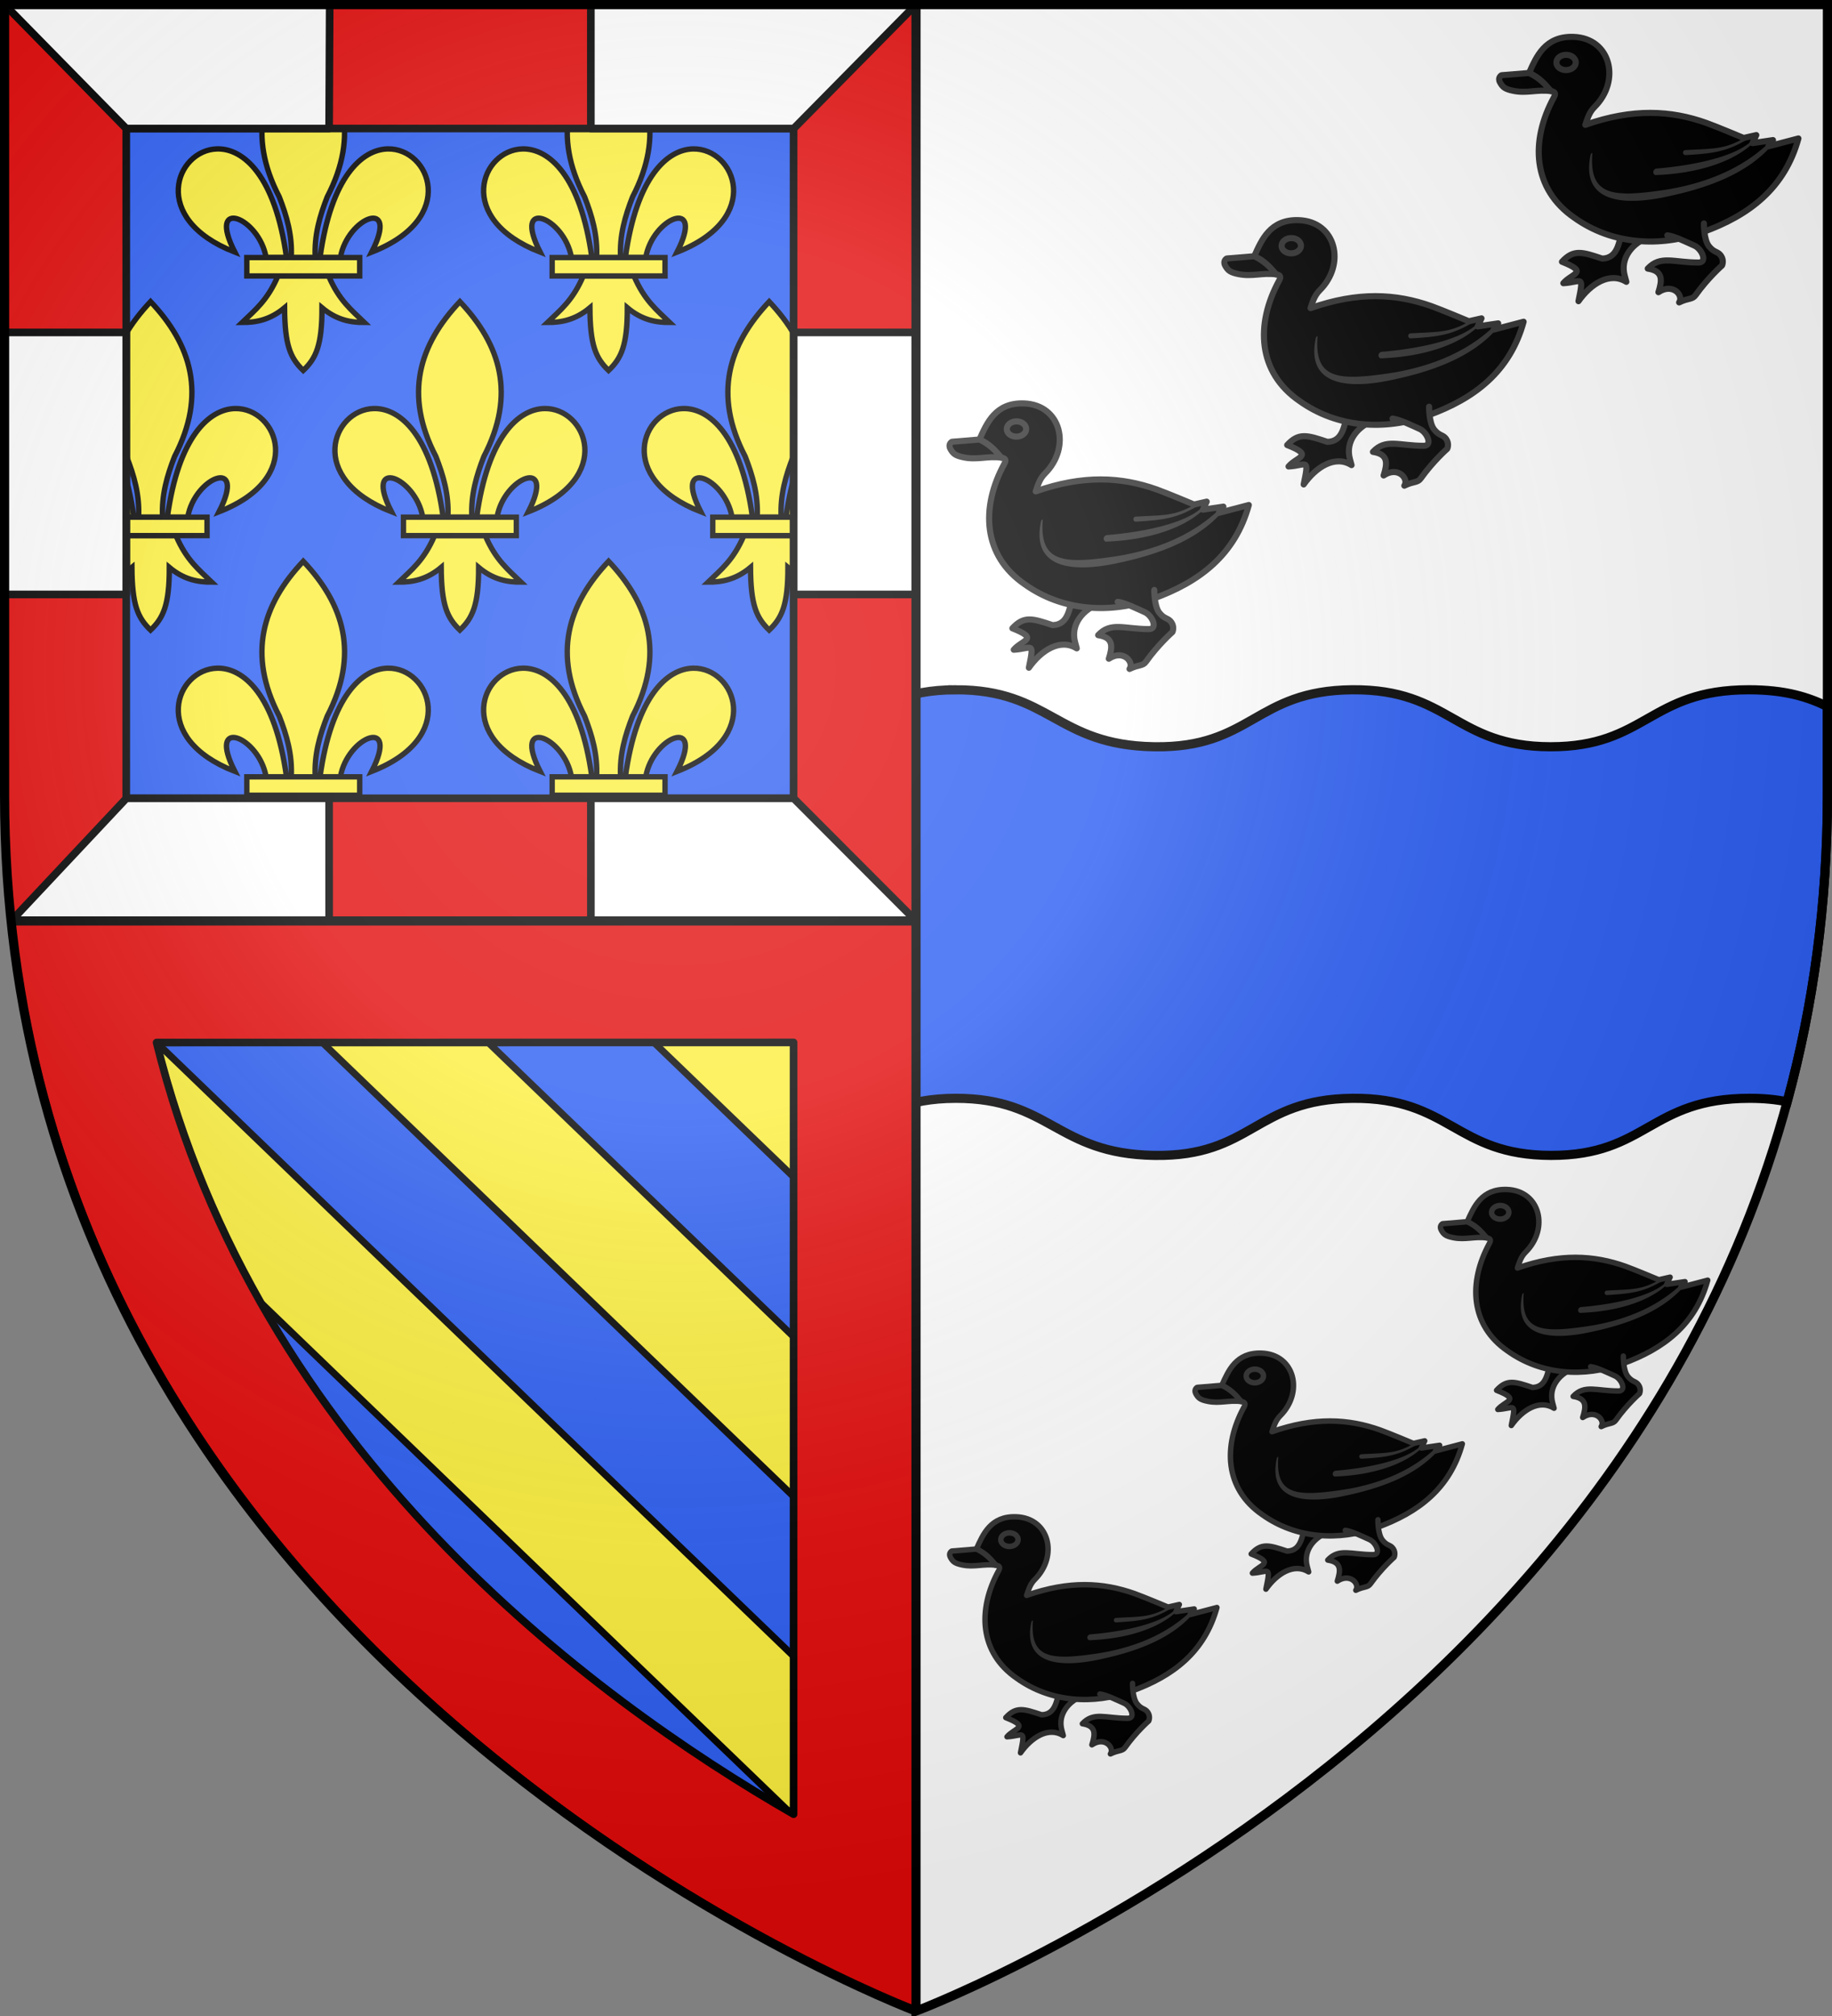 <svg xmlns="http://www.w3.org/2000/svg" xmlns:xlink="http://www.w3.org/1999/xlink" width="600" height="660"><rect width="100%" height="100%" fill="#808080" stroke="none"/><radialGradient id="d" cx="221.445" cy="226.331" r="300" gradientTransform="matrix(1.353 0 0 1.35 -77.63 -86.514)" gradientUnits="userSpaceOnUse"><stop offset="0" stop-color="#fff" stop-opacity=".314"/><stop offset=".36" stop-color="#fff" stop-opacity=".251"/><stop offset=".72" stop-color="#6b6b6b" stop-opacity=".125"/><stop offset="1" stop-opacity=".125"/></radialGradient><path fill="#2b5df2" fill-rule="evenodd" d="M300 658.5S1.5 546.064 1.5 260.318V1.5h597v258.818C598.5 546.064 300 658.5 300 658.5z"/><path fill="#fff" fill-rule="evenodd" d="M300 658.5V1.5h298.5v258.818C598.5 546.064 300 658.5 300 658.5z"/><path fill="#2b5df2" fill-rule="evenodd" stroke="#000" stroke-width="3" d="M312.998 225.818c-16.645.02-24.745 5.415-33.74 10.397l.75 133.336c8.698-4.866 16.807-9.963 32.99-9.983 30.997-.036 32.9 18.17 65 18.688 32.1.519 33.014-18.427 65.016-18.688 32.001-.26 33.556 18.636 64.953 18.688 31.396.051 32.395-18.688 65.015-18.688 4.961 0 8.908.431 12.329 1.159 8.382-30.781 13.189-64.22 13.189-100.45v-28.974c-6.313-3.084-13.757-5.485-25.768-5.485-32.587 0-33.604 18.708-64.968 18.657-31.365-.052-32.906-18.917-64.875-18.657-31.97.26-32.87 19.175-64.938 18.657-32.068-.519-33.988-18.693-64.953-18.657z"/><g id="a" fill="#fcef3c" stroke="#000" stroke-width="1.761"><path fill-rule="evenodd" d="M178.317 133.752c-8.499.159-18.583 9.233-22.198 35.56h6.669c2.278-13.226 19.566-19.972 10.253-1.77 28.54-11.112 18.986-34.046 5.276-33.79zm-55.911 0c-13.428.321-22.38 22.819 5.8 33.79-9.314-18.202 7.962-11.456 10.24 1.77h6.681c-3.688-26.865-14.12-35.766-22.721-35.56zm28.211-35.002c-13.315 14.103-18.44 30.35-7.86 50.697 2.417 6.182 4.321 12.564 3.93 19.866h7.86c-.391-7.302 1.513-13.684 3.93-19.866 10.581-20.347 5.456-36.594-7.86-50.697zm-8.295 76.594c-3.41 8.033-7.626 11.285-11.718 15.232 4.587.02 9.159-.858 13.897-4.824.08 12.236 1.848 16.42 6.109 20.53 4.212-3.982 6.159-8.28 6.145-20.53 4.738 3.966 9.298 4.845 13.885 4.824-4.092-3.947-8.296-7.2-11.706-15.232z"/><path d="M132.14 169.314h36.964v6.035H132.14z"/></g><use xlink:href="#a" width="100%" height="100%" transform="translate(-51.3 -85)"/><use xlink:href="#a" width="100%" height="100%" transform="translate(48.7 -85)"/><use xlink:href="#a" width="100%" height="100%" transform="translate(-101.3)"/><use xlink:href="#a" width="100%" height="100%" transform="translate(101.3)"/><use xlink:href="#a" width="100%" height="100%" transform="translate(-51.3 85)"/><use xlink:href="#a" width="100%" height="100%" transform="translate(48.7 85)"/><path fill="#fcef3c" stroke="#000" stroke-linecap="round" stroke-linejoin="round" stroke-width="2.25" d="m259.906 341.271-45.746.008 45.746 44.057zm-100.039.016-54.295.008 154.334 148.633V437.63zm-108.586.016c7.692 31.19 19.554 59.52 34.07 85.11l172.993 166.603c.516.298 1.051.618 1.562.912v-51.703z"/><path fill="#e20909" stroke="#000" stroke-linecap="round" stroke-linejoin="round" stroke-width="2.5" d="M1.5 1.397v258.778c0 14.155.744 27.879 2.137 41.19h.05C30.695 556.16 300 658.398 300 658.398v-657zm39.852 40.688h218.554v219.261H41.35zm218.554 299.187v252.656C193.018 555.49 84.126 474.493 51.281 341.303z"/><path fill="#fff" stroke="#000" stroke-linejoin="round" stroke-width="2.5" d="m1.5 1.5 39.852 40.585h66.437l.187-40.585zm192.008 0v40.585h66.437L300.04 1.449zM1.352 108.835v85.78h40v-85.78zm258.593 0v85.78h40.094v-85.78zM41.383 261.365 3.687 301.5h104.114l-.012-40.134zm152.125 0 .012 40.135 106.492.002-40.067-40.136z"/><path fill="none" stroke="#000" stroke-width="3" d="M3.687 301.5H300m0 356.897V1.5"/><g id="c"><g id="b" stroke="#313131" stroke-width="1"><path fill-rule="evenodd" stroke-linecap="round" stroke-linejoin="round" stroke-width="2" d="M531.635 74.58c-1.478 4.113-1.408 9.927-6.896 10.08-6.534-2.179-9.365-3.132-13.172 1.037 9.035 3.545 3.093 3.833.445 7.019 6.015-.338 6.814-3.135 4.956 5.885 3.99-5.667 10.237-9.721 15.677-6.335l-.538-2.01c-1.6-5.974 2.753-10.817 7.998-12.716"/><path fill-rule="evenodd" stroke-linecap="round" stroke-linejoin="round" stroke-width="2" d="m500.785 23.889 7.176 5.936c1.451.196 1.603.859.977 2.003-7.87 14.393-6.972 30.08 6.65 39.437 12.463 8.917 28.167 9.749 42.05 4.744C572.9 70.507 584.485 61.679 589 45.332l-9.842 2.578 1.515-2.047-6.709.993 1.243-2.626-4.142.936s-9.004-3.78-12.24-4.931c-11.582-4.118-24.017-4.838-39.62.64.678-1.935 1.238-4.074 3-5.822 8.701-8.63 5.353-22.564-6.866-22.979-9.308-.316-12.141 6.413-14.554 11.815z"/><path fill-rule="evenodd" stroke-linecap="round" stroke-linejoin="round" stroke-width="2" d="M546.073 77.04c2.395.288 6.412 2.283 8.877 3.379 2.446 1.087 4.403 5.535 1.326 5.536-8.063.003-12.448-2.489-16.623 1.978 5.23.787 4.668 3.945 3.498 7.729 4.712-3.168 8.358 1.09 6.785 3.338 3.09-1.518 4.3-.848 5.395-2.384 4.09-5.733 8.652-9.691 8.652-9.691s.746-1.59-.317-3.16c-1.064-1.569-2.155-.912-3.941-3.119-1.787-2.206-1.67-7.499-1.67-7.499M513.833 18.049c1.675.398 2.627 1.805 2.108 3.128-.518 1.322-2.304 2.06-3.978 1.664-1.676-.397-2.607-1.784-2.088-3.107.389-.992 1.476-1.67 2.708-1.775.41-.036.83-.01 1.25.09zM500.785 23.889c3.73 1.62 5.443 4.095 6.677 5.758"/><path fill="#313131" stroke="none" d="M570.976 45.344c-6.349 3.646-10.046 3.267-18.978 3.796a.822.822 0 1 0 .097 1.64c8.975-.53 13.195-1.129 19.713-4.873.857-.776.842-.633-.094-.845zm3.434.02c-5.229 6.054-20.676 8.919-32.052 9.828-1.14.44-1.166 1.708-.25 2.129 14.792-.525 26.389-4.784 32.508-10.914.59-.773.326-1.66-.206-1.044zm5.018 1.301c-9.383 9.09-22.21 13.74-34.837 15.593-16.915 2.482-24.157 1.595-23.076-12.213a.821.821 0 0 0-.58.663c-3.51 16.73 12.768 16.147 23.954 13.878 12.482-2.532 26.778-6.999 35.442-17.074.352-.777-.177-.678-.903-.847z"/><path fill-rule="evenodd" stroke-linecap="round" stroke-linejoin="round" stroke-width="2" d="M491.758 24.63s-1.35.739-.506 2.298c.896 1.658 1.682 2.26 4.44 2.819 4.386.89 7.79-.529 12.269.078-1.86-2.242-3.877-4.406-7.176-5.936z"/></g><use xlink:href="#b" width="100%" height="100%" transform="translate(-90 60)"/><use xlink:href="#b" width="100%" height="100%" transform="translate(-180 120)"/></g><use xlink:href="#c" width="100%" height="100%" stroke-width="1.12" transform="matrix(.893 0 0 .893 33.319 378.631)"/><path fill="url(#d)" fill-rule="evenodd" d="M300 658.5s298.5-112.436 298.5-398.182V1.5H1.5v258.818C1.5 546.064 300 658.5 300 658.5z" opacity=".8"/><path fill="none" stroke="#000" stroke-width="3" d="M300 658.397S1.5 545.98 1.5 260.278V1.5h597v258.778c0 285.7-298.5 398.12-298.5 398.12z"/></svg>